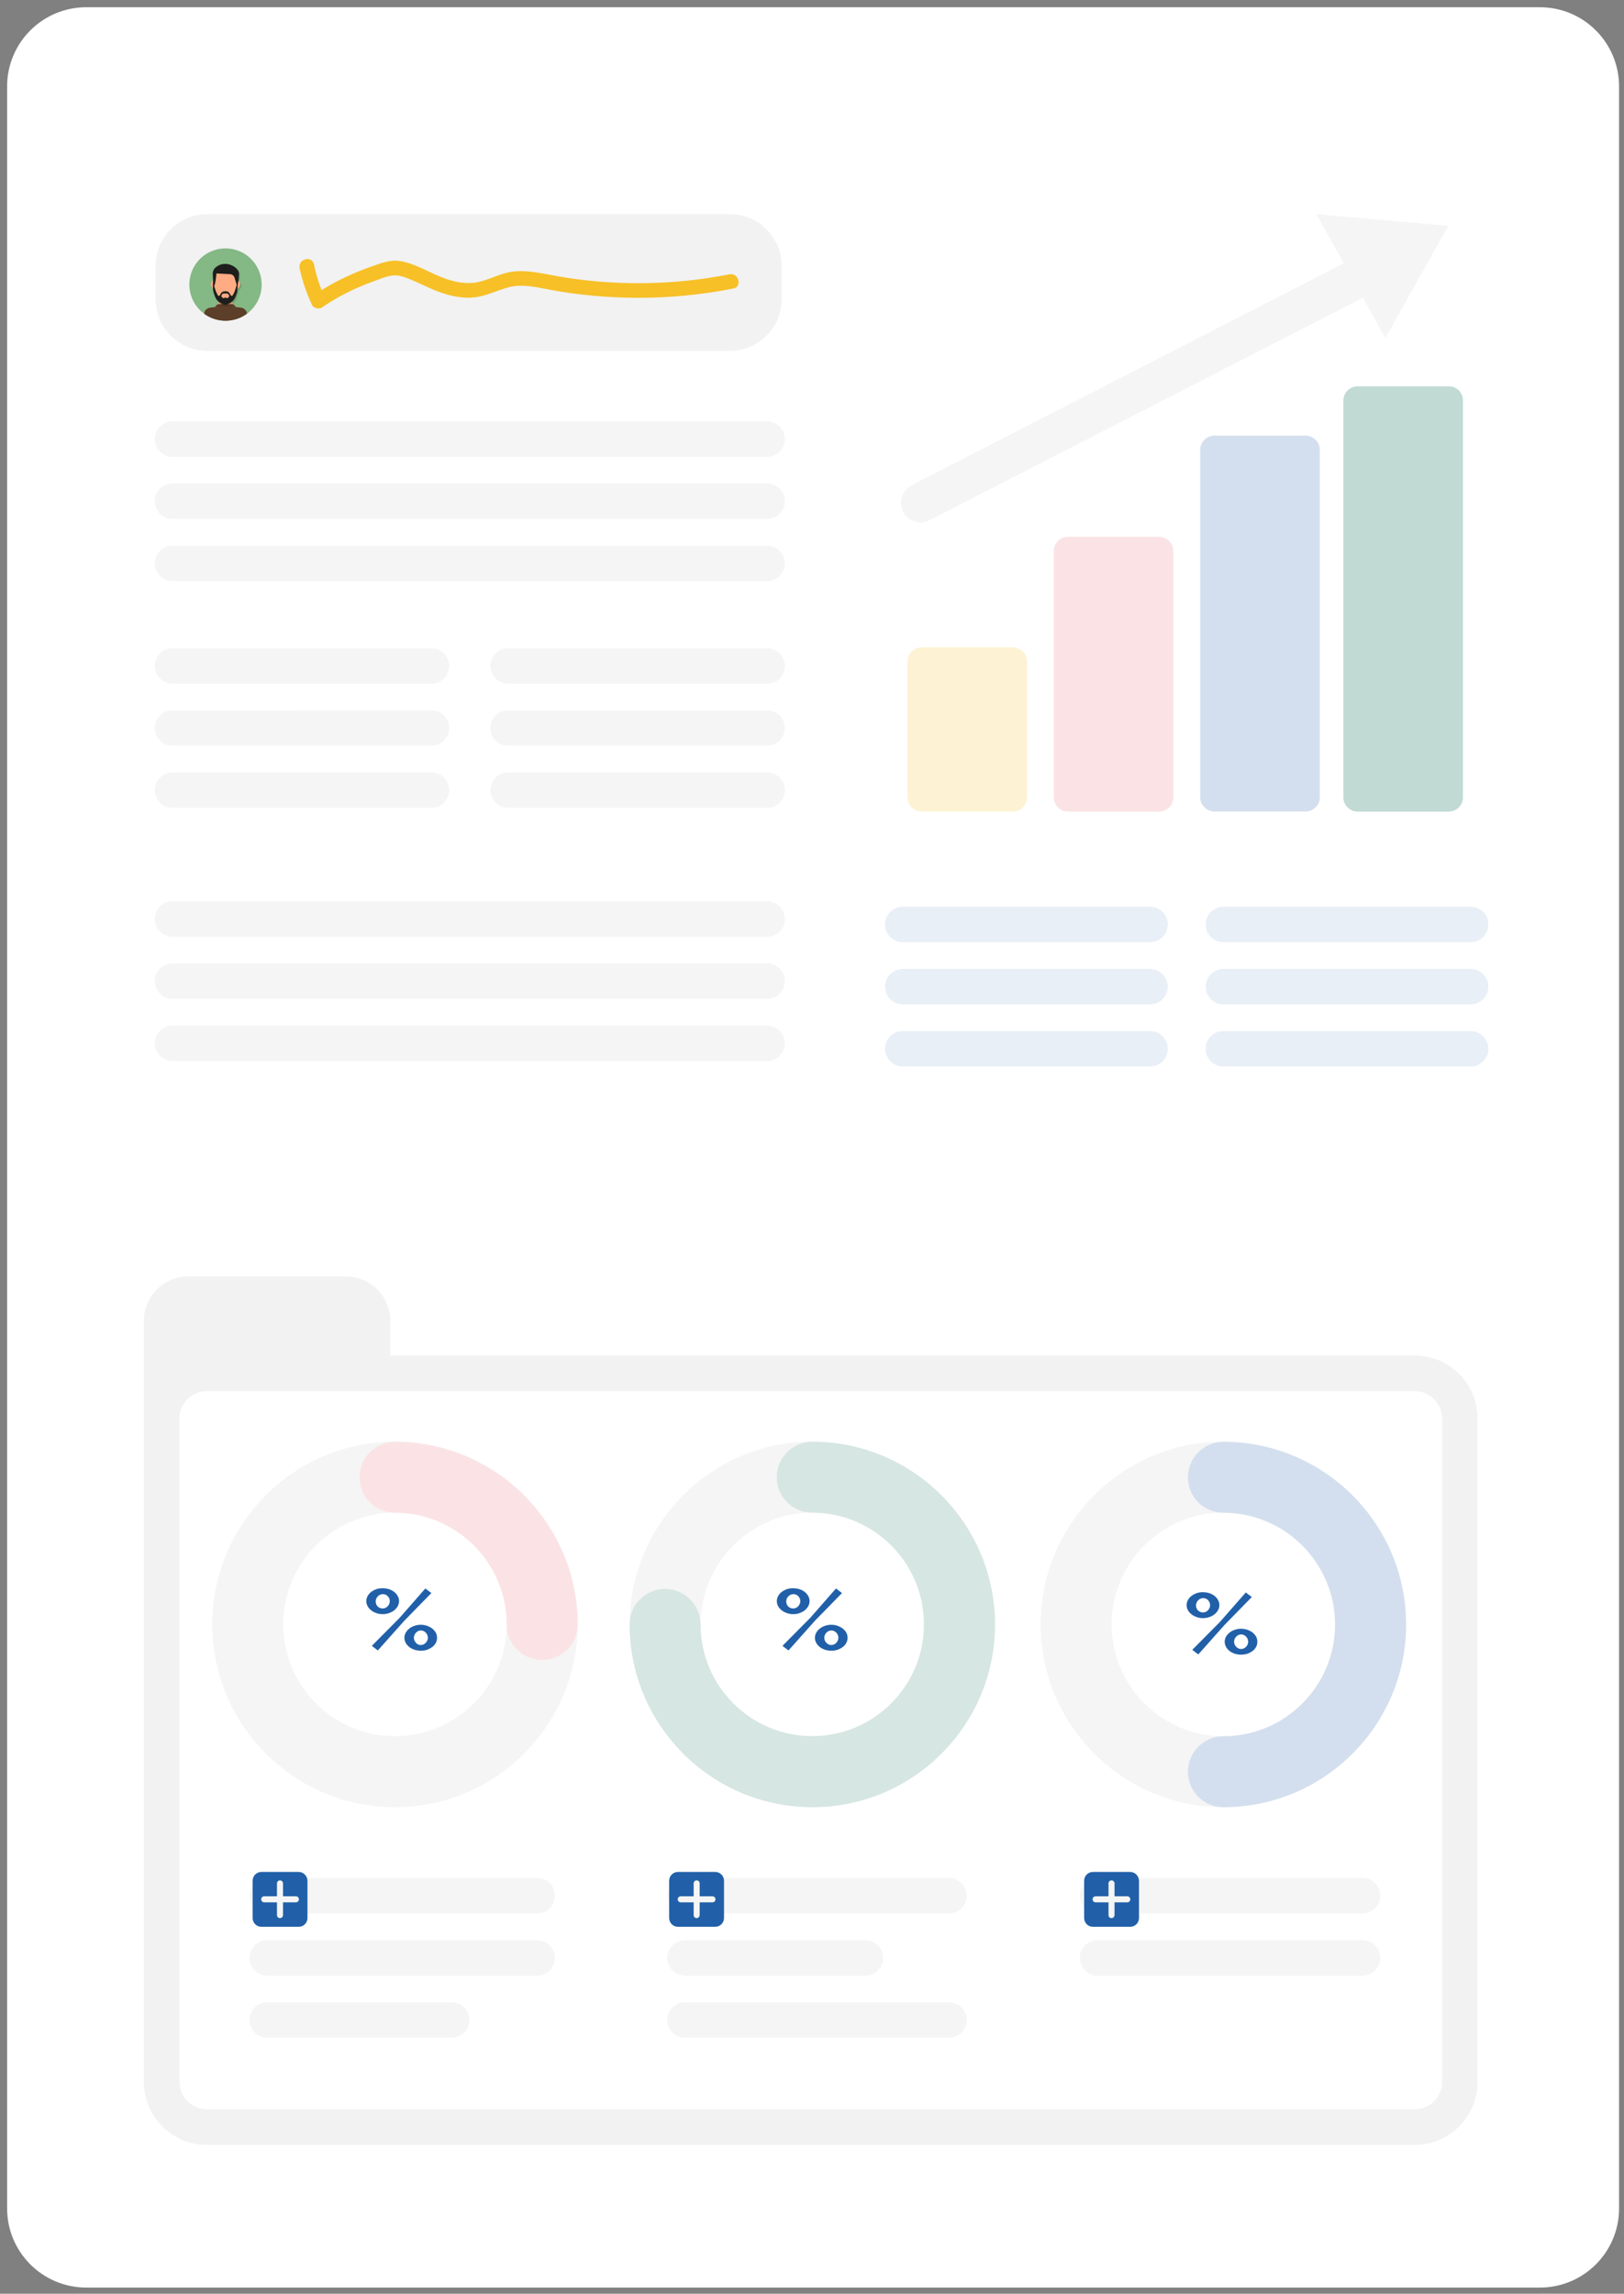 <?xml version="1.0" encoding="utf-8"?>
<!-- Generator: Adobe Illustrator 28.1.0, SVG Export Plug-In . SVG Version: 6.00 Build 0)  -->
<svg version="1.1" id="Layer_1" xmlns="http://www.w3.org/2000/svg" xmlns:xlink="http://www.w3.org/1999/xlink" x="0px" y="0px"
	 viewBox="0 0 134.74 190.23" style="enable-background:new 0 0 134.74 190.23;" xml:space="preserve">
<rect x="0" y="0" width="134.74" height="190.23" fill="#808080" stroke="none"/>
<style type="text/css">
	.st0{fill:#205FA9;}
	.st1{fill:#ED727D;}
	.st2{fill:#F9C026;}
	.st3{fill:#F5F5F5;}
	.st4{fill:#FFFFFF;}
	.st5{fill:#F0F0F0;}
	.st6{fill:#318370;}
	.st7{fill:none;}
	.st8{fill:#F2F2F2;}
	.st9{fill:#FCEAEC;}
	.st10{fill:none;stroke:#FFFFFF;stroke-linecap:round;stroke-miterlimit:10;}
	.st11{fill:#E0EDEA;}
	.st12{fill:none;stroke:#000000;stroke-width:8;stroke-miterlimit:10;}
	.st13{fill:#FEF2D4;}
	.st14{fill:#FFFFFF;stroke:#000000;stroke-width:8;stroke-miterlimit:10;}
	.st15{fill:#2160A9;}
	.st16{fill:none;stroke:#FDF2D4;stroke-width:30;stroke-linecap:round;stroke-linejoin:round;stroke-miterlimit:10;}
	.st17{fill:#F7C027;}
	.st18{fill:#D2DFEE;}
	.st19{fill:#D6E6E2;}
	.st20{fill:#FBE3E5;}
	.st21{opacity:0.2;fill:#205FA9;}
	.st22{opacity:0.2;fill:#318370;}
	.st23{opacity:0.2;fill:#ED727D;}
	.st24{fill:#FDF1F2;}
	.st25{fill:#EDEDED;}
	.st26{opacity:0.2;fill:#F9C026;}
	.st27{opacity:0.2;fill:#828282;}
	.st28{fill:none;stroke:#FFFFFF;stroke-miterlimit:10;}
	.st29{fill-rule:evenodd;clip-rule:evenodd;fill:#205FA9;}
	.st30{fill-rule:evenodd;clip-rule:evenodd;fill:#F3A3AA;}
	.st31{fill-rule:evenodd;clip-rule:evenodd;fill:#152841;}
	.st32{fill-rule:evenodd;clip-rule:evenodd;fill:#FFFFFF;}
	.st33{fill-rule:evenodd;clip-rule:evenodd;fill:#F1959D;}
	.st34{fill:none;stroke:#034442;stroke-width:0.5;stroke-linecap:round;stroke-linejoin:round;stroke-miterlimit:10;}
	.st35{clip-path:url(#SVGID_00000121274272563026429510000002128812814985269915_);}
	.st36{fill:none;stroke:#152841;stroke-width:0.25;stroke-miterlimit:10;}
	.st37{clip-path:url(#SVGID_00000013181904506769975520000014668364093149838258_);}
	.st38{fill:none;stroke:#F9C026;stroke-width:0.25;stroke-miterlimit:10;}
	.st39{clip-path:url(#SVGID_00000171685287853024306820000014802467278866494374_);}
	.st40{fill:none;stroke:#FEF9FA;stroke-width:9;stroke-linecap:round;stroke-miterlimit:10;}
	.st41{fill:none;stroke:#D3DFEE;stroke-width:18;stroke-linecap:round;stroke-miterlimit:10;}
	.st42{fill:#D3DFEE;}
	.st43{fill:#84B885;}
	.st44{opacity:0.15;}
	.st45{fill:#5D3E29;}
	.st46{fill:#FFAB83;}
	.st47{opacity:0.16;}
	.st48{fill:#1E1E1C;}
	.st49{fill:none;stroke:#2160A9;stroke-width:26;stroke-linecap:round;stroke-miterlimit:10;}
	.st50{fill:#C1DAD4;}
	.st51{fill:#FDF2D4;}
	.st52{fill:#E9EFF6;}
</style>
<g>
	<g>
		<path class="st4" d="M127.76,189.72H7.16c-3.63,0-6.57-2.94-6.57-6.57V7.17c0-3.63,2.94-6.57,6.57-6.57h120.6
			c3.63,0,6.57,2.94,6.57,6.57v175.99C134.33,186.78,131.39,189.72,127.76,189.72z"/>
		<path class="st7" d="M127.76,190.05H7.16c-3.8,0-6.89-3.09-6.89-6.89V7.17c0-3.8,3.09-6.89,6.89-6.89h120.6
			c3.8,0,6.89,3.09,6.89,6.89v175.99C134.65,186.96,131.56,190.05,127.76,190.05z M7.16,0.93c-3.44,0-6.24,2.8-6.24,6.24v175.99
			c0,3.44,2.8,6.24,6.24,6.24h120.6c3.44,0,6.24-2.8,6.24-6.24V7.17c0-3.44-2.8-6.24-6.24-6.24H7.16z"/>
	</g>
	<path class="st8" d="M117.38,112.42h-85v-2.88c0-2.03-1.65-3.68-3.68-3.68H15.62c-2.03,0-3.68,1.65-3.68,3.68v8.1v0.65v54.38
		c0,2.88,2.34,5.22,5.22,5.22h100.21c2.88,0,5.22-2.34,5.22-5.22v-55.02C122.59,114.75,120.26,112.42,117.38,112.42z M119.65,172.66
		c0,1.25-1.02,2.27-2.27,2.27H17.16c-1.25,0-2.27-1.02-2.27-2.27v-55.02c0-1.25,1.02-2.27,2.27-2.27h100.21
		c1.25,0,2.27,1.02,2.27,2.27V172.66z"/>
	<g>
		<path class="st3" d="M63.65,37.89H14.31c-0.81,0-1.47-0.66-1.47-1.47s0.66-1.47,1.47-1.47h49.34c0.81,0,1.47,0.66,1.47,1.47
			S64.46,37.89,63.65,37.89z"/>
		<path class="st3" d="M63.65,43.04H14.31c-0.81,0-1.47-0.66-1.47-1.47s0.66-1.47,1.47-1.47h49.34c0.81,0,1.47,0.66,1.47,1.47
			S64.46,43.04,63.65,43.04z"/>
		<path class="st3" d="M63.65,48.2H14.31c-0.81,0-1.47-0.66-1.47-1.47s0.66-1.47,1.47-1.47h49.34c0.81,0,1.47,0.66,1.47,1.47
			S64.46,48.2,63.65,48.2z"/>
	</g>
	<g>
		<path class="st3" d="M35.8,56.7H14.31c-0.81,0-1.47-0.66-1.47-1.47s0.66-1.47,1.47-1.47H35.8c0.81,0,1.47,0.66,1.47,1.47
			S36.61,56.7,35.8,56.7z"/>
		<path class="st3" d="M35.8,61.85H14.31c-0.81,0-1.47-0.66-1.47-1.47s0.66-1.47,1.47-1.47H35.8c0.81,0,1.47,0.66,1.47,1.47
			S36.61,61.85,35.8,61.85z"/>
		<path class="st3" d="M35.8,67H14.31c-0.81,0-1.47-0.66-1.47-1.47s0.66-1.47,1.47-1.47H35.8c0.81,0,1.47,0.66,1.47,1.47
			S36.61,67,35.8,67z"/>
	</g>
	<g>
		<path class="st3" d="M63.65,56.7H42.16c-0.81,0-1.47-0.66-1.47-1.47s0.66-1.47,1.47-1.47h21.49c0.81,0,1.47,0.66,1.47,1.47
			S64.46,56.7,63.65,56.7z"/>
		<path class="st3" d="M63.65,61.85H42.16c-0.81,0-1.47-0.66-1.47-1.47s0.66-1.47,1.47-1.47h21.49c0.81,0,1.47,0.66,1.47,1.47
			S64.46,61.85,63.65,61.85z"/>
		<path class="st3" d="M63.65,67H42.16c-0.81,0-1.47-0.66-1.47-1.47s0.66-1.47,1.47-1.47h21.49c0.81,0,1.47,0.66,1.47,1.47
			S64.46,67,63.65,67z"/>
	</g>
	<path class="st8" d="M17.2,17.76h43.36c2.37,0,4.29,1.92,4.29,4.29v2.76c0,2.37-1.92,4.29-4.29,4.29H17.2
		c-2.37,0-4.29-1.92-4.29-4.29v-2.76C12.91,19.68,14.83,17.76,17.2,17.76z"/>
	<g>
		<path class="st3" d="M63.65,77.69H14.31c-0.81,0-1.47-0.66-1.47-1.47c0-0.81,0.66-1.47,1.47-1.47h49.34
			c0.81,0,1.47,0.66,1.47,1.47C65.12,77.03,64.46,77.69,63.65,77.69z"/>
		<path class="st3" d="M63.65,82.84H14.31c-0.81,0-1.47-0.66-1.47-1.47c0-0.81,0.66-1.47,1.47-1.47h49.34
			c0.81,0,1.47,0.66,1.47,1.47C65.12,82.19,64.46,82.84,63.65,82.84z"/>
		<path class="st3" d="M63.65,88H14.31c-0.81,0-1.47-0.66-1.47-1.47c0-0.81,0.66-1.47,1.47-1.47h49.34c0.81,0,1.47,0.66,1.47,1.47
			C65.12,87.34,64.46,88,63.65,88z"/>
	</g>
	<g>
		<path class="st3" d="M32.77,149.88c-8.36,0-15.16-6.8-15.16-15.16c0-8.36,6.8-15.16,15.16-15.16c8.36,0,15.16,6.8,15.16,15.16
			C47.93,143.08,41.13,149.88,32.77,149.88z M32.77,125.45c-5.11,0-9.27,4.16-9.27,9.27c0,5.11,4.16,9.27,9.27,9.27
			s9.27-4.16,9.27-9.27C42.04,129.61,37.88,125.45,32.77,125.45z"/>
		<path class="st20" d="M44.98,137.67c-1.63,0-2.94-1.32-2.94-2.94c0-5.11-4.16-9.27-9.27-9.27c-1.63,0-2.94-1.32-2.94-2.94
			s1.32-2.94,2.94-2.94c8.36,0,15.16,6.8,15.16,15.16C47.93,136.35,46.61,137.67,44.98,137.67z"/>
	</g>
	<g>
		<path class="st3" d="M67.4,149.88c-8.36,0-15.16-6.8-15.16-15.16c0-8.36,6.8-15.16,15.16-15.16c8.36,0,15.16,6.8,15.16,15.16
			C82.56,143.08,75.76,149.88,67.4,149.88z M67.4,125.45c-5.11,0-9.27,4.16-9.27,9.27c0,5.11,4.16,9.27,9.27,9.27
			s9.27-4.16,9.27-9.27C76.67,129.61,72.51,125.45,67.4,125.45z"/>
		<path class="st19" d="M67.4,149.88c-8.36,0-15.16-6.8-15.16-15.16c0-1.63,1.32-2.94,2.94-2.94s2.94,1.32,2.94,2.94
			c0,5.11,4.16,9.27,9.27,9.27s9.27-4.16,9.27-9.27c0-5.11-4.16-9.27-9.27-9.27c-1.63,0-2.94-1.32-2.94-2.94s1.32-2.94,2.94-2.94
			c8.36,0,15.16,6.8,15.16,15.16C82.56,143.08,75.76,149.88,67.4,149.88z"/>
	</g>
	<g>
		<path class="st3" d="M101.5,149.88c-8.36,0-15.16-6.8-15.16-15.16c0-8.36,6.8-15.16,15.16-15.16s15.16,6.8,15.16,15.16
			C116.66,143.08,109.86,149.88,101.5,149.88z M101.5,125.45c-5.11,0-9.27,4.16-9.27,9.27c0,5.11,4.16,9.27,9.27,9.27
			s9.27-4.16,9.27-9.27C110.77,129.61,106.61,125.45,101.5,125.45z"/>
		<path class="st42" d="M101.5,149.88c-1.63,0-2.94-1.32-2.94-2.94c0-1.63,1.32-2.94,2.94-2.94c5.11,0,9.27-4.16,9.27-9.27
			c0-5.11-4.16-9.27-9.27-9.27c-1.63,0-2.94-1.32-2.94-2.94s1.32-2.94,2.94-2.94c8.36,0,15.16,6.8,15.16,15.16
			C116.66,143.08,109.86,149.88,101.5,149.88z"/>
	</g>
	<g>
		<path class="st3" d="M44.57,158.69h-22.4c-0.81,0-1.47-0.66-1.47-1.47s0.66-1.47,1.47-1.47h22.4c0.81,0,1.47,0.66,1.47,1.47
			S45.39,158.69,44.57,158.69z"/>
		<path class="st3" d="M44.57,163.85h-22.4c-0.81,0-1.47-0.66-1.47-1.47c0-0.81,0.66-1.47,1.47-1.47h22.4
			c0.81,0,1.47,0.66,1.47,1.47C46.05,163.19,45.39,163.85,44.57,163.85z"/>
		<path class="st3" d="M37.48,169H22.17c-0.81,0-1.47-0.66-1.47-1.47c0-0.81,0.66-1.47,1.47-1.47h15.31c0.81,0,1.47,0.66,1.47,1.47
			C38.95,168.34,38.29,169,37.48,169z"/>
	</g>
	<g>
		<path class="st3" d="M78.74,158.69H56.83c-0.81,0-1.47-0.66-1.47-1.47s0.66-1.47,1.47-1.47h21.91c0.81,0,1.47,0.66,1.47,1.47
			S79.55,158.69,78.74,158.69z"/>
		<path class="st3" d="M71.8,163.85H56.83c-0.81,0-1.47-0.66-1.47-1.47c0-0.81,0.66-1.47,1.47-1.47H71.8c0.81,0,1.47,0.66,1.47,1.47
			C73.27,163.19,72.61,163.85,71.8,163.85z"/>
		<path class="st3" d="M78.74,169H56.83c-0.81,0-1.47-0.66-1.47-1.47c0-0.81,0.66-1.47,1.47-1.47h21.91c0.81,0,1.47,0.66,1.47,1.47
			C80.21,168.34,79.55,169,78.74,169z"/>
	</g>
	<g>
		<path class="st3" d="M113.05,158.69H91.06c-0.81,0-1.47-0.66-1.47-1.47s0.66-1.47,1.47-1.47h21.99c0.81,0,1.47,0.66,1.47,1.47
			S113.86,158.69,113.05,158.69z"/>
		<path class="st3" d="M113.05,163.85H91.06c-0.81,0-1.47-0.66-1.47-1.47c0-0.81,0.66-1.47,1.47-1.47h21.99
			c0.81,0,1.47,0.66,1.47,1.47C114.52,163.19,113.86,163.85,113.05,163.85z"/>
	</g>
	<g>
		<path class="st15" d="M24.78,155.25h-3.09c-0.4,0-0.73,0.32-0.73,0.73v3.09c0,0.4,0.32,0.73,0.73,0.73h3.09
			c0.4,0,0.73-0.32,0.73-0.73v-3.09C25.5,155.58,25.18,155.25,24.78,155.25z"/>
		<g>
			<path class="st3" d="M23.23,159.08c-0.14,0-0.25-0.11-0.25-0.25v-2.63c0-0.14,0.11-0.25,0.25-0.25c0.14,0,0.25,0.11,0.25,0.25
				v2.63C23.48,158.97,23.37,159.08,23.23,159.08z"/>
			<path class="st3" d="M24.55,157.77h-2.63c-0.14,0-0.25-0.11-0.25-0.25s0.11-0.25,0.25-0.25h2.63c0.14,0,0.25,0.11,0.25,0.25
				S24.68,157.77,24.55,157.77z"/>
		</g>
	</g>
	<g>
		<path class="st15" d="M59.34,155.25h-3.09c-0.4,0-0.73,0.32-0.73,0.73v3.09c0,0.4,0.32,0.73,0.73,0.73h3.09
			c0.4,0,0.73-0.32,0.73-0.73v-3.09C60.07,155.58,59.75,155.25,59.34,155.25z"/>
		<g>
			<path class="st3" d="M57.8,159.08c-0.14,0-0.25-0.11-0.25-0.25v-2.63c0-0.14,0.11-0.25,0.25-0.25s0.25,0.11,0.25,0.25v2.63
				C58.04,158.97,57.93,159.08,57.8,159.08z"/>
			<path class="st3" d="M59.11,157.77h-2.63c-0.14,0-0.25-0.11-0.25-0.25s0.11-0.25,0.25-0.25h2.63c0.14,0,0.25,0.11,0.25,0.25
				S59.25,157.77,59.11,157.77z"/>
		</g>
	</g>
	<g>
		<path class="st15" d="M93.77,155.25h-3.09c-0.4,0-0.73,0.32-0.73,0.73v3.09c0,0.4,0.32,0.73,0.73,0.73h3.09
			c0.4,0,0.73-0.32,0.73-0.73v-3.09C94.49,155.58,94.17,155.25,93.77,155.25z"/>
		<g>
			<path class="st3" d="M92.22,159.08c-0.14,0-0.25-0.11-0.25-0.25v-2.63c0-0.14,0.11-0.25,0.25-0.25c0.14,0,0.25,0.11,0.25,0.25
				v2.63C92.46,158.97,92.35,159.08,92.22,159.08z"/>
			<path class="st3" d="M93.53,157.77h-2.63c-0.14,0-0.25-0.11-0.25-0.25s0.11-0.25,0.25-0.25h2.63c0.14,0,0.25,0.11,0.25,0.25
				S93.67,157.77,93.53,157.77z"/>
		</g>
	</g>
	<path class="st17" d="M24.86,22.25c0.22,1.05,0.57,2.05,1.02,3.03c0.13,0.29,0.59,0.39,0.84,0.22c0.88-0.61,1.81-1.13,2.79-1.57
		c0.47-0.21,0.95-0.41,1.44-0.58c0.54-0.19,1.14-0.47,1.71-0.51c0.53-0.04,1.1,0.22,1.57,0.41c0.52,0.22,1.03,0.47,1.55,0.7
		c1.06,0.46,2.2,0.8,3.36,0.73c1.08-0.06,1.98-0.56,3-0.84c1.19-0.33,2.41-0.01,3.59,0.21c2.34,0.43,4.73,0.64,7.11,0.65
		c2.68,0.01,5.37-0.25,8-0.77c0.77-0.15,0.45-1.34-0.33-1.18c-4.69,0.93-9.6,0.98-14.31,0.15c-1.22-0.22-2.45-0.53-3.69-0.37
		c-1.08,0.14-2.03,0.76-3.1,0.91c-1.12,0.15-2.27-0.2-3.28-0.66c-1-0.45-2.02-1.03-3.12-1.15c-0.68-0.07-1.35,0.18-1.98,0.4
		c-0.6,0.2-1.18,0.43-1.76,0.68c-1.11,0.48-2.18,1.05-3.17,1.74c0.28,0.07,0.56,0.15,0.84,0.22c-0.4-0.88-0.69-1.79-0.89-2.74
		C25.88,21.15,24.69,21.48,24.86,22.25L24.86,22.25z"/>
	<g>
		<path class="st15" d="M31.75,133.87c-0.19,0-0.37-0.03-0.53-0.09c-0.16-0.06-0.31-0.13-0.43-0.23c-0.12-0.1-0.22-0.21-0.29-0.34
			c-0.07-0.13-0.11-0.27-0.11-0.42c0-0.15,0.04-0.29,0.11-0.42c0.07-0.13,0.17-0.25,0.29-0.34c0.12-0.09,0.26-0.17,0.43-0.23
			c0.16-0.06,0.34-0.08,0.53-0.08c0.19,0,0.36,0.03,0.53,0.08c0.17,0.06,0.31,0.13,0.43,0.23c0.12,0.09,0.22,0.21,0.29,0.34
			c0.07,0.13,0.11,0.27,0.11,0.42c0,0.15-0.04,0.29-0.11,0.42c-0.07,0.13-0.17,0.24-0.29,0.34c-0.12,0.1-0.26,0.17-0.43,0.23
			C32.11,133.85,31.93,133.87,31.75,133.87z M30.85,136.5l2.31-2.33l2.13-2.43l0.5,0.38l-2.24,2.29l-2.2,2.47L30.85,136.5z
			 M31.75,133.4c0.08,0,0.16-0.02,0.23-0.05c0.07-0.03,0.13-0.08,0.18-0.13c0.05-0.05,0.1-0.12,0.13-0.19
			c0.03-0.07,0.05-0.15,0.05-0.23c0-0.17-0.06-0.31-0.17-0.42c-0.11-0.12-0.25-0.17-0.41-0.17c-0.08,0-0.16,0.02-0.23,0.05
			c-0.07,0.03-0.13,0.08-0.18,0.13c-0.05,0.05-0.1,0.12-0.13,0.19c-0.03,0.07-0.05,0.15-0.05,0.23c0,0.17,0.06,0.31,0.17,0.43
			C31.45,133.34,31.59,133.4,31.75,133.4z M34.91,136.9c-0.19,0-0.37-0.03-0.53-0.08c-0.16-0.06-0.31-0.13-0.43-0.23
			c-0.12-0.09-0.22-0.21-0.29-0.34c-0.07-0.13-0.11-0.27-0.11-0.42c0-0.15,0.04-0.29,0.11-0.42c0.07-0.13,0.17-0.24,0.29-0.34
			c0.12-0.1,0.26-0.17,0.43-0.23c0.16-0.06,0.34-0.09,0.53-0.09s0.37,0.03,0.53,0.09c0.16,0.06,0.31,0.13,0.43,0.23
			c0.12,0.1,0.22,0.21,0.29,0.34c0.07,0.13,0.1,0.27,0.1,0.42c0,0.15-0.03,0.29-0.1,0.42c-0.07,0.13-0.16,0.24-0.29,0.34
			c-0.12,0.09-0.27,0.17-0.43,0.23C35.28,136.88,35.1,136.9,34.91,136.9z M34.91,136.43c0.08,0,0.16-0.02,0.23-0.05
			c0.07-0.03,0.13-0.08,0.18-0.13c0.05-0.05,0.1-0.12,0.13-0.19c0.03-0.07,0.05-0.15,0.05-0.23c0-0.08-0.02-0.16-0.05-0.24
			c-0.03-0.07-0.08-0.14-0.13-0.19c-0.05-0.05-0.11-0.1-0.18-0.13c-0.07-0.03-0.14-0.05-0.22-0.05c-0.08,0-0.16,0.02-0.22,0.05
			c-0.07,0.03-0.13,0.08-0.18,0.13c-0.05,0.05-0.1,0.12-0.13,0.19c-0.03,0.07-0.05,0.15-0.05,0.23c0,0.17,0.06,0.31,0.17,0.42
			C34.61,136.37,34.75,136.43,34.91,136.43z"/>
	</g>
	<g>
		<path class="st15" d="M65.81,133.87c-0.19,0-0.37-0.03-0.53-0.09c-0.16-0.06-0.31-0.13-0.43-0.23c-0.12-0.1-0.22-0.21-0.29-0.34
			c-0.07-0.13-0.11-0.27-0.11-0.42c0-0.15,0.04-0.29,0.11-0.42c0.07-0.13,0.17-0.25,0.29-0.34c0.12-0.09,0.26-0.17,0.43-0.23
			c0.16-0.06,0.34-0.08,0.53-0.08c0.19,0,0.36,0.03,0.53,0.08c0.17,0.06,0.31,0.13,0.43,0.23c0.12,0.09,0.22,0.21,0.29,0.34
			c0.07,0.13,0.11,0.27,0.11,0.42c0,0.15-0.04,0.29-0.11,0.42c-0.07,0.13-0.17,0.24-0.29,0.34c-0.12,0.1-0.26,0.17-0.43,0.23
			C66.17,133.85,66,133.87,65.81,133.87z M64.92,136.5l2.31-2.33l2.13-2.43l0.5,0.38l-2.24,2.29l-2.2,2.47L64.92,136.5z
			 M65.81,133.4c0.08,0,0.16-0.02,0.23-0.05c0.07-0.03,0.13-0.08,0.18-0.13c0.05-0.05,0.1-0.12,0.13-0.19
			c0.03-0.07,0.05-0.15,0.05-0.23c0-0.17-0.06-0.31-0.17-0.42c-0.11-0.12-0.25-0.17-0.41-0.17c-0.08,0-0.16,0.02-0.23,0.05
			c-0.07,0.03-0.13,0.08-0.18,0.13c-0.05,0.05-0.1,0.12-0.13,0.19s-0.05,0.15-0.05,0.23c0,0.17,0.06,0.31,0.17,0.43
			C65.52,133.34,65.65,133.4,65.81,133.4z M68.97,136.9c-0.19,0-0.37-0.03-0.53-0.08c-0.16-0.06-0.31-0.13-0.43-0.23
			c-0.12-0.09-0.22-0.21-0.29-0.34c-0.07-0.13-0.11-0.27-0.11-0.42c0-0.15,0.04-0.29,0.11-0.42c0.07-0.13,0.17-0.24,0.29-0.34
			c0.12-0.1,0.26-0.17,0.43-0.23c0.16-0.06,0.34-0.09,0.53-0.09c0.19,0,0.37,0.03,0.53,0.09c0.16,0.06,0.31,0.13,0.43,0.23
			c0.12,0.1,0.22,0.21,0.29,0.34c0.07,0.13,0.1,0.27,0.1,0.42c0,0.15-0.03,0.29-0.1,0.42c-0.07,0.13-0.16,0.24-0.29,0.34
			c-0.12,0.09-0.27,0.17-0.43,0.23C69.34,136.88,69.16,136.9,68.97,136.9z M68.97,136.43c0.08,0,0.16-0.02,0.23-0.05
			c0.07-0.03,0.13-0.08,0.18-0.13c0.05-0.05,0.1-0.12,0.13-0.19c0.03-0.07,0.05-0.15,0.05-0.23c0-0.08-0.02-0.16-0.05-0.24
			c-0.03-0.07-0.08-0.14-0.13-0.19c-0.05-0.05-0.11-0.1-0.18-0.13c-0.07-0.03-0.14-0.05-0.22-0.05c-0.08,0-0.16,0.02-0.23,0.05
			c-0.07,0.03-0.13,0.08-0.18,0.13c-0.05,0.05-0.1,0.12-0.13,0.19c-0.03,0.07-0.05,0.15-0.05,0.23c0,0.17,0.06,0.31,0.17,0.42
			C68.68,136.37,68.81,136.43,68.97,136.43z"/>
	</g>
	<g>
		<path class="st15" d="M99.81,134.2c-0.19,0-0.37-0.03-0.53-0.09c-0.16-0.06-0.31-0.13-0.43-0.23c-0.12-0.1-0.22-0.21-0.29-0.34
			c-0.07-0.13-0.11-0.27-0.11-0.42c0-0.15,0.04-0.29,0.11-0.42c0.07-0.13,0.17-0.25,0.29-0.34c0.12-0.09,0.26-0.17,0.43-0.23
			c0.16-0.06,0.34-0.08,0.53-0.08c0.19,0,0.36,0.03,0.53,0.08c0.17,0.06,0.31,0.13,0.43,0.23c0.12,0.09,0.22,0.21,0.29,0.34
			c0.07,0.13,0.11,0.27,0.11,0.42c0,0.15-0.04,0.29-0.11,0.42c-0.07,0.13-0.17,0.24-0.29,0.34c-0.12,0.1-0.26,0.17-0.43,0.23
			C100.17,134.17,100,134.2,99.81,134.2z M98.92,136.83l2.31-2.33l2.13-2.43l0.5,0.38l-2.24,2.29l-2.2,2.47L98.92,136.83z
			 M99.81,133.73c0.08,0,0.16-0.02,0.23-0.05c0.07-0.03,0.13-0.08,0.18-0.13c0.05-0.05,0.1-0.12,0.13-0.19
			c0.03-0.07,0.05-0.15,0.05-0.23c0-0.17-0.06-0.31-0.17-0.42c-0.11-0.12-0.25-0.17-0.41-0.17c-0.08,0-0.16,0.02-0.23,0.05
			c-0.07,0.03-0.13,0.08-0.18,0.13c-0.05,0.05-0.1,0.12-0.13,0.19c-0.03,0.07-0.05,0.15-0.05,0.23c0,0.17,0.06,0.31,0.17,0.43
			C99.52,133.67,99.65,133.73,99.81,133.73z M102.97,137.23c-0.19,0-0.37-0.03-0.53-0.08c-0.16-0.06-0.31-0.13-0.43-0.23
			c-0.12-0.09-0.22-0.21-0.29-0.34c-0.07-0.13-0.11-0.27-0.11-0.42c0-0.15,0.04-0.29,0.11-0.42c0.07-0.13,0.17-0.24,0.29-0.34
			c0.12-0.1,0.26-0.17,0.43-0.23c0.16-0.06,0.34-0.09,0.53-0.09c0.19,0,0.37,0.03,0.53,0.09c0.16,0.06,0.31,0.13,0.43,0.23
			c0.12,0.1,0.22,0.21,0.29,0.34s0.1,0.27,0.1,0.42c0,0.15-0.03,0.29-0.1,0.42s-0.16,0.24-0.29,0.34c-0.12,0.09-0.27,0.17-0.43,0.23
			C103.34,137.2,103.16,137.23,102.97,137.23z M102.97,136.76c0.08,0,0.16-0.02,0.23-0.05c0.07-0.03,0.13-0.08,0.18-0.13
			c0.05-0.05,0.1-0.12,0.13-0.19c0.03-0.07,0.05-0.15,0.05-0.23c0-0.08-0.02-0.16-0.05-0.24c-0.03-0.07-0.08-0.14-0.13-0.19
			c-0.05-0.05-0.11-0.1-0.18-0.13c-0.07-0.03-0.14-0.05-0.22-0.05c-0.08,0-0.16,0.02-0.23,0.05c-0.07,0.03-0.13,0.08-0.18,0.13
			c-0.05,0.05-0.1,0.12-0.13,0.19c-0.03,0.07-0.05,0.15-0.05,0.23c0,0.17,0.06,0.31,0.17,0.42
			C102.68,136.7,102.81,136.76,102.97,136.76z"/>
	</g>
	<g>
		<path class="st43" d="M21.71,23.6c0,0.96-0.45,1.81-1.14,2.36c-0.03,0.03-0.06,0.05-0.1,0.07c-0.49,0.36-1.1,0.57-1.76,0.57
			c-0.6,0-1.16-0.18-1.63-0.48c-0.05-0.03-0.09-0.06-0.13-0.09c-0.75-0.55-1.24-1.43-1.24-2.43c0-1.66,1.34-3,3-3
			C20.36,20.6,21.71,21.94,21.71,23.6z"/>
		<path class="st44" d="M20.56,25.96c-0.03,0.03-0.06,0.05-0.1,0.07c-0.49,0.36-1.1,0.57-1.76,0.57c-0.6,0-1.16-0.18-1.63-0.48v0
			c0-0.24,0.21-0.44,0.51-0.48h0c0.12-0.02,0.24-0.03,0.37-0.04h0L18,25.55l0.11-0.11l0.06-0.06c0.01-0.01,0.02-0.02,0.03-0.03
			c0.02-0.02,0.04-0.05,0.06-0.08c0-0.01,0.01-0.01,0.01-0.02c0.01-0.01,0.01-0.02,0.02-0.04c0.01-0.01,0.01-0.03,0.02-0.04
			c0,0,0,0,0,0c-0.05-0.04-0.09-0.08-0.14-0.13c-0.01-0.01-0.01-0.01-0.02-0.02c-0.03-0.04-0.07-0.08-0.09-0.13
			c-0.1-0.16-0.15-0.34-0.21-0.52c-0.01-0.03-0.02-0.06-0.03-0.1c0,0,0,0,0,0c-0.01-0.07-0.02-0.14-0.03-0.22
			c-0.02-0.02-0.03-0.04-0.05-0.07c-0.03-0.03-0.06-0.07-0.08-0.11c-0.04-0.07-0.07-0.15-0.05-0.26c0.01-0.06,0.02-0.09,0.04-0.12
			c0,0,0,0,0,0c0.01-0.02,0.02-0.03,0.03-0.03c0.05-0.04,0.09,0,0.09,0l0-0.03c0,0,0,0,0-0.01l-0.03-0.55c0-0.03,0-0.06,0-0.09
			c0.01-0.2,0.11-0.39,0.27-0.52c0.57-0.45,1.26-0.26,1.63,0.06c0.16,0.13,0.26,0.29,0.27,0.42c0.01,0.21,0,0.45-0.03,0.66
			c0,0.02-0.01,0.04-0.01,0.06c0,0,0.01-0.01,0.02-0.01c0.04-0.01,0.11-0.01,0.14,0.17c0.03,0.17-0.05,0.27-0.13,0.36
			c-0.03,0.04-0.06,0.08-0.09,0.12c-0.01,0.11-0.02,0.2-0.05,0.27c-0.06,0.18-0.11,0.36-0.21,0.52c-0.06,0.1-0.14,0.18-0.22,0.26
			c0,0,0,0,0,0c0.01,0.03,0.03,0.07,0.05,0.1c0.02,0.03,0.04,0.07,0.07,0.1c0.01,0.01,0.02,0.02,0.03,0.03l0.08,0.08h0l0,0h0v0
			l0.13,0.13c0.12,0.01,0.24,0.03,0.37,0.04c0.11,0.02,0.22,0.06,0.3,0.11c0.02,0.02,0.04,0.03,0.06,0.05
			C20.5,25.85,20.54,25.9,20.56,25.96z"/>
		<g>
			<g>
				<g>
					<g>
						<g>
							<g>
								<path class="st45" d="M20.47,25.99v0.04c-0.49,0.36-1.1,0.57-1.76,0.57c-0.6,0-1.16-0.18-1.63-0.48
									c-0.05-0.03-0.09-0.06-0.13-0.09v-0.04c0-0.24,0.21-0.44,0.51-0.48h0c0.12-0.02,0.24-0.03,0.37-0.04h0
									c0.1-0.01,0.19-0.02,0.29-0.02c0.49-0.03,0.99-0.02,1.48,0.02h0c0.12,0.01,0.24,0.03,0.37,0.04
									c0.15,0.02,0.27,0.08,0.36,0.17c0.03,0.03,0.05,0.05,0.07,0.08C20.44,25.83,20.47,25.91,20.47,25.99z"/>
								<path class="st46" d="M19.92,23.5c-0.04-0.25-0.16-0.16-0.16-0.16l0-0.03c0.02-0.6-0.45-1.11-1.05-1.13
									c-0.6,0.02-1.08,0.52-1.05,1.13l0,0.03c0,0-0.12-0.09-0.16,0.16c-0.03,0.17,0.05,0.27,0.13,0.36
									c0.06,0.07,0.12,0.16,0.15,0.25c0.1,0.32,0.28,0.53,0.4,0.64c0.07,0.06,0.16,0.1,0.25,0.1h0.29h0.29
									c0.09,0,0.18-0.03,0.25-0.1c0.12-0.11,0.3-0.32,0.4-0.64c0.03-0.09,0.08-0.18,0.15-0.25C19.87,23.77,19.95,23.67,19.92,23.5
									z"/>
								<path class="st46" d="M19.59,25.47c-0.28,0.15-0.58,0.22-0.89,0.22s-0.61-0.07-0.89-0.22l0.22-0.22
									c0.01-0.01,0.02-0.02,0.03-0.03c0.02-0.02,0.04-0.05,0.06-0.08c0.02-0.03,0.04-0.06,0.05-0.1c0.02-0.04,0.03-0.09,0.05-0.14
									c0.01-0.04,0.01-0.07,0.02-0.11c0.05,0.03,0.12,0.05,0.18,0.05h0.57c0.06,0,0.13-0.02,0.18-0.05c0,0,0,0,0,0
									c0,0.04,0.01,0.08,0.02,0.11c0.01,0.04,0.02,0.08,0.04,0.12c0.01,0.03,0.03,0.07,0.05,0.1c0.02,0.03,0.04,0.07,0.07,0.1
									c0.01,0.01,0.02,0.02,0.03,0.03L19.59,25.47z"/>
								<g>
									<path class="st47" d="M19.19,24.91c-0.06,0.04-0.13,0.06-0.2,0.06h-0.57c-0.07,0-0.14-0.02-0.2-0.06
										c0.01-0.04,0.01-0.07,0.02-0.11c0.05,0.03,0.12,0.05,0.18,0.05h0.57c0.06,0,0.13-0.02,0.18-0.05
										C19.18,24.84,19.18,24.88,19.19,24.91z"/>
								</g>
							</g>
						</g>
					</g>
				</g>
				<path class="st48" d="M17.74,23.74c0.1-0.11,0.15-0.39,0.22-1.06l1.15,0.06c0.16,0.02,0.3,0.13,0.35,0.29l0.19,0.63
					c0.01,0.03,0.06,0.03,0.07,0c0.04-0.22,0.12-0.67,0.1-1.03c-0.03-0.45-1.08-1.12-1.9-0.48c-0.18,0.14-0.28,0.37-0.27,0.6
					l0.05,0.97C17.68,23.75,17.72,23.77,17.74,23.74z"/>
				<path class="st45" d="M19.59,25.47c-0.28,0.15-0.58,0.31-0.89,0.31s-0.61-0.16-0.89-0.31l0.22-0.22
					c0.01-0.01,0.02-0.02,0.03-0.03h1.29c0.01,0.01,0.02,0.02,0.03,0.03L19.59,25.47z"/>
				<path class="st48" d="M19.72,23.38c0,0-0.18,0.58-0.23,0.73c-0.05,0.15-0.12,0.3-0.22,0.43c-0.01,0.01-0.02,0.01-0.03,0.01
					c-0.06-0.02-0.1-0.05-0.13-0.11c-0.02-0.05-0.05-0.1-0.08-0.14c-0.04-0.05-0.09-0.1-0.16-0.12c-0.04-0.02-0.09-0.03-0.14-0.02
					c-0.01,0-0.03,0-0.04,0c-0.01,0-0.03,0-0.04,0c-0.05,0-0.09,0.01-0.14,0.02c-0.06,0.03-0.11,0.07-0.16,0.12
					c-0.03,0.04-0.06,0.09-0.08,0.14c-0.02,0.06-0.07,0.09-0.13,0.11c-0.01,0-0.02,0-0.03-0.01c-0.09-0.13-0.16-0.28-0.22-0.43
					c-0.05-0.15-0.23-0.73-0.23-0.73c0,0.03-0.02,0.64,0.06,0.88c0.06,0.18,0.11,0.36,0.21,0.52c0.07,0.12,0.17,0.22,0.28,0.3
					c0.12,0.09,0.26,0.15,0.4,0.18c0.02,0,0.04,0.01,0.07,0.01c0,0,0,0,0.01,0c0,0,0,0,0.01,0c0.02,0,0.04-0.01,0.07-0.01
					c0.15-0.03,0.28-0.09,0.4-0.18c0.11-0.08,0.21-0.19,0.28-0.3c0.1-0.16,0.15-0.34,0.21-0.52C19.74,24.01,19.71,23.41,19.72,23.38
					z M18.99,24.62c-0.03,0.04-0.06,0.07-0.1,0.09c-0.03,0.02-0.07,0.02-0.1,0.01c-0.01-0.01-0.03-0.01-0.04-0.02
					c-0.02-0.01-0.04-0.02-0.06-0.02c-0.02,0-0.04,0.01-0.06,0.02c-0.01,0.01-0.02,0.01-0.04,0.02c-0.04,0.01-0.07,0.01-0.1-0.01
					c-0.04-0.02-0.07-0.06-0.1-0.09c-0.04-0.05-0.02-0.11,0.01-0.17c0.09-0.17,0.29-0.1,0.29-0.1c0,0,0.2-0.07,0.29,0.1
					C19.02,24.52,19.03,24.57,18.99,24.62z"/>
			</g>
			<g>
				<path class="st47" d="M19.28,25.13c-0.03,0.03-0.07,0.06-0.11,0.09c-0.12,0.09-0.26,0.15-0.4,0.18c-0.02,0-0.04,0.01-0.07,0.01
					c0,0,0,0-0.01,0c0,0,0,0-0.01,0c-0.02,0-0.04-0.01-0.07-0.01c-0.15-0.03-0.28-0.09-0.4-0.18c-0.03-0.02-0.06-0.05-0.09-0.07
					c0.02-0.03,0.04-0.06,0.05-0.1c0.01,0.01,0.02,0.02,0.04,0.03c0.12,0.09,0.26,0.15,0.4,0.18c0.02,0,0.04,0.01,0.07,0.01
					c0,0,0,0,0.01,0c0,0,0,0,0.01,0c0.02,0,0.04-0.01,0.07-0.01c0.15-0.03,0.28-0.09,0.4-0.18c0.02-0.01,0.04-0.03,0.06-0.05
					C19.24,25.06,19.26,25.1,19.28,25.13z"/>
			</g>
		</g>
	</g>
	<g>
		<g>
			<path class="st50" d="M121.38,33.22v32.91c0,0.65-0.53,1.18-1.18,1.18h-7.56c-0.65,0-1.18-0.53-1.18-1.18V33.22
				c0-0.65,0.53-1.18,1.18-1.18h7.56C120.85,32.03,121.38,32.56,121.38,33.22z"/>
			<path class="st42" d="M109.5,37.31v28.81c0,0.65-0.53,1.18-1.18,1.18h-7.56c-0.65,0-1.18-0.53-1.18-1.18V37.31
				c0-0.65,0.53-1.18,1.18-1.18h7.56C108.97,36.13,109.5,36.66,109.5,37.31z"/>
			<path class="st20" d="M97.35,45.7v20.43c0,0.65-0.53,1.18-1.18,1.18h-7.56c-0.65,0-1.18-0.53-1.18-1.18V45.7
				c0-0.65,0.53-1.18,1.18-1.18h7.56C96.82,44.52,97.35,45.05,97.35,45.7z"/>
			<path class="st51" d="M85.21,54.86v11.27c0,0.65-0.53,1.18-1.18,1.18h-7.56c-0.65,0-1.18-0.53-1.18-1.18V54.86
				c0-0.65,0.53-1.18,1.18-1.18h7.56C84.68,53.68,85.21,54.21,85.21,54.86z"/>
		</g>
		<path class="st3" d="M76.39,43.33c-0.59,0-1.17-0.32-1.46-0.89c-0.41-0.8-0.1-1.79,0.71-2.2l36.74-18.86
			c0.8-0.41,1.79-0.1,2.2,0.71c0.41,0.8,0.1,1.79-0.71,2.2L77.13,43.14C76.89,43.27,76.64,43.33,76.39,43.33z"/>
		<polyline class="st3" points="109.22,17.76 120.16,18.73 114.94,28.04 		"/>
	</g>
	<g>
		<path class="st52" d="M95.42,78.14H74.9c-0.81,0-1.47-0.66-1.47-1.47c0-0.81,0.66-1.47,1.47-1.47h20.52
			c0.81,0,1.47,0.66,1.47,1.47C96.89,77.49,96.23,78.14,95.42,78.14z"/>
		<path class="st52" d="M95.42,83.3H74.9c-0.81,0-1.47-0.66-1.47-1.47c0-0.81,0.66-1.47,1.47-1.47h20.52c0.81,0,1.47,0.66,1.47,1.47
			C96.89,82.64,96.23,83.3,95.42,83.3z"/>
		<path class="st52" d="M95.42,88.45H74.9c-0.81,0-1.47-0.66-1.47-1.47c0-0.81,0.66-1.47,1.47-1.47h20.52
			c0.81,0,1.47,0.66,1.47,1.47C96.89,87.79,96.23,88.45,95.42,88.45z"/>
	</g>
	<g>
		<path class="st52" d="M122.02,78.14H101.5c-0.81,0-1.47-0.66-1.47-1.47c0-0.81,0.66-1.47,1.47-1.47h20.52
			c0.81,0,1.47,0.66,1.47,1.47C123.49,77.49,122.83,78.14,122.02,78.14z"/>
		<path class="st52" d="M122.02,83.3H101.5c-0.81,0-1.47-0.66-1.47-1.47c0-0.81,0.66-1.47,1.47-1.47h20.52
			c0.81,0,1.47,0.66,1.47,1.47C123.49,82.64,122.83,83.3,122.02,83.3z"/>
		<path class="st52" d="M122.02,88.45H101.5c-0.81,0-1.47-0.66-1.47-1.47c0-0.81,0.66-1.47,1.47-1.47h20.52
			c0.81,0,1.47,0.66,1.47,1.47C123.49,87.79,122.83,88.45,122.02,88.45z"/>
	</g>
</g>
</svg>
